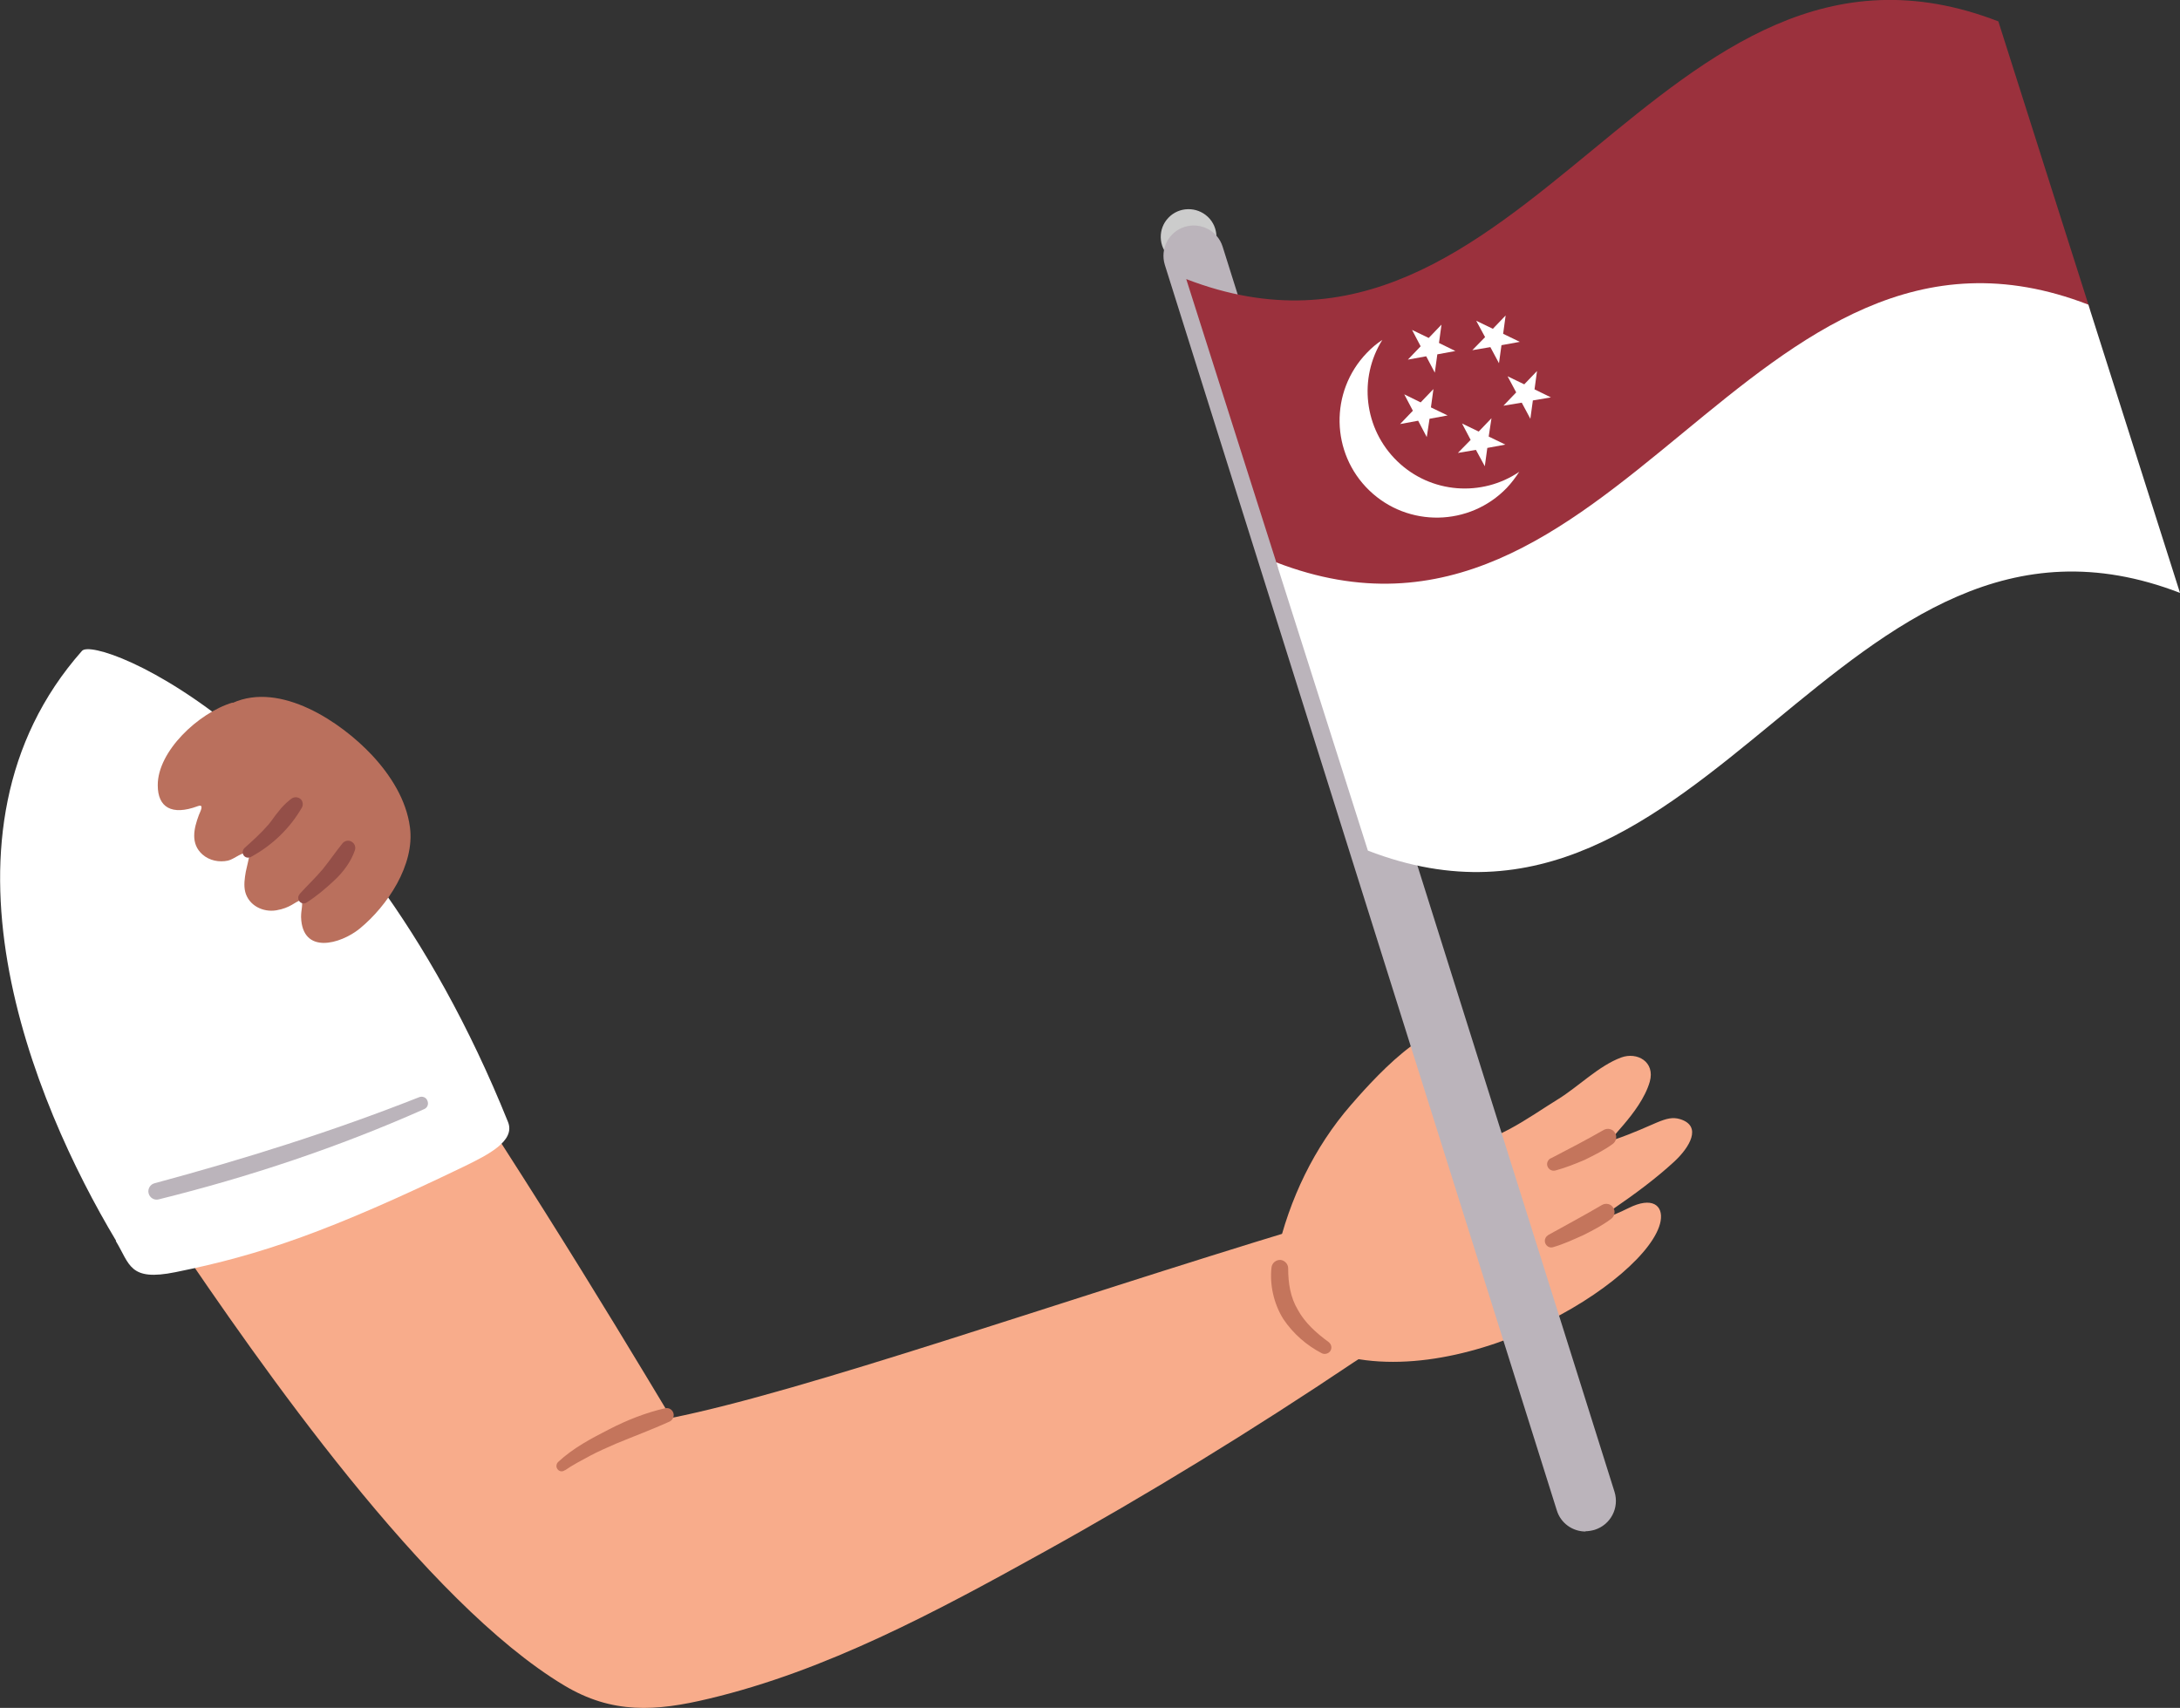 <?xml version="1.0" encoding="UTF-8"?><svg id="Layer_2" xmlns="http://www.w3.org/2000/svg" viewBox="0 0 78.49 61.5"><rect x="0" y="0" width="78.49" height="61.5" fill="#333333" stroke="none"/><defs><style>.cls-1{fill:#fff;}.cls-2{fill:#c4755c;}.cls-3{fill:#9b313d;}.cls-4{fill:#ba705d;}.cls-5{fill:#bbb4bb;}.cls-6{fill:#944f48;}.cls-7{fill:#ccc;}.cls-8{fill:#f8ac8b;}</style></defs><g id="Layer_1-2"><path class="cls-8" d="m50.47,45.01c-1.27-1.56-3.6-.81-3.62-.79-8.81,2.67-17.81,5.86-22.68,6.84-2.31-3.84-6.03-10.03-11.7-18.28-5.26-7.67-12.83-3.73-11.69,1.94.64,3.18,3.62,7.08,5.4,9.71,3.21,4.75,9.14,13.27,14.13,16.26,1.73,1.04,3.3.94,5.21.48,4.22-1,8.2-3.14,11.97-5.23,3.85-2.13,7.61-4.44,11.26-6.89,1-.67,2.05-.94,2.27-1.93.14-.18.1-1.3-.55-2.11"/><path class="cls-2" d="m20.09,52.65c.56-.52,1.2-.85,1.84-1.18.64-.33,1.32-.6,2.02-.76.14-.03.27.06.3.19.03.12-.04.24-.14.29-.64.29-1.29.53-1.94.8-.32.14-.64.28-.94.44-.3.16-.62.33-.88.51h-.01c-.09.07-.21.05-.27-.04-.06-.08-.04-.19.03-.26"/><path class="cls-8" d="m60.28,41.83c-.65.6-1.42,1.17-2.15,1.67-.1.07-.43.4-.55.4.05,0,.11.01.16,0,.3-.13.6-.25.9-.4.84-.42,1.25-.1,1.15.47-.19,1.06-2.06,2.7-4.49,3.82-2.43,1.13-5.41,1.72-7.71.79-1.12-.45-1.92-2.08-1.62-3.41.45-1.98,1.34-3.85,2.67-5.38.5-.57,3.16-3.69,4.06-2.38.57.83-1.77,3.68-.32,3.8,1.27.1,2.69-1,3.72-1.63.73-.45,1.46-1.2,2.27-1.5.57-.21,1.23.15,1.03.87-.34,1.18-1.74,2.25-1.28,2.09,1.48-.51,1.84-.9,2.37-.74.81.25.34,1.02-.21,1.53"/><path class="cls-2" d="m55.84,41.71c.64-.33,1.29-.67,1.9-1.02.14-.08.33-.04.41.11.08.13.04.3-.08.39-.31.23-.66.4-1,.57-.35.15-.7.29-1.07.39-.13.03-.25-.04-.29-.17-.03-.11.03-.22.12-.27"/><path class="cls-2" d="m55.73,44.48c.65-.36,1.32-.72,1.95-1.09.14-.08.33-.04.41.11.08.13.04.3-.08.39-.32.24-.67.42-1.01.59-.36.16-.7.32-1.08.43-.12.04-.25-.03-.29-.16-.03-.11.02-.22.11-.27"/><path class="cls-2" d="m47.59,48.73c-.54-.28-1.03-.7-1.39-1.24-.34-.55-.49-1.23-.42-1.85.02-.16.16-.28.33-.27.15.02.27.15.27.3,0,.54.08,1.05.35,1.5.25.46.66.83,1.11,1.16.1.08.13.22.05.33-.07.09-.2.12-.3.07"/><path class="cls-1" d="m4.18,44.68c-2.98-4.98-7.03-14.68-1.23-21.24.48-.6,9.71,2.98,15.34,16.96.28.69-.74,1.19-1.53,1.58-4.89,2.36-7.37,3.21-10.44,3.83-1.67.34-1.64-.28-2.15-1.12"/><path class="cls-5" d="m15.27,39.94c-3.08,1.37-6.29,2.44-9.56,3.25-.16.04-.32-.06-.36-.22-.04-.16.06-.32.21-.36,3.23-.87,6.42-1.87,9.53-3.1.12-.05.26.01.3.13.05.12,0,.25-.12.3"/><path class="cls-7" d="m43.49,7.81c.4.38.41,1.02.03,1.41-.38.4-1.02.41-1.42.03-.4-.38-.41-1.02-.03-1.41.38-.4,1.02-.41,1.42-.03"/><path class="cls-5" d="m57.09,55.15c-.47,0-.9-.3-1.04-.77l-14.11-44.84c-.18-.58.14-1.19.71-1.37.58-.18,1.19.14,1.37.71l14.11,44.84c.18.58-.14,1.19-.72,1.37-.11.03-.22.05-.33.05"/><path class="cls-3" d="m75.25,11.15c-12.23-4.72-17.01,14.01-29.24,9.28-1.1-3.46-2.2-6.92-3.3-10.38,12.23,4.72,17.01-14.01,29.24-9.28,1.1,3.46,2.2,6.92,3.3,10.38"/><path class="cls-1" d="m78.49,21.35c-12.23-4.72-17.01,14.01-29.24,9.28-1.1-3.46-2.2-6.92-3.3-10.38,12.23,4.72,17.01-14.01,29.24-9.28,1.1,3.46,2.2,6.92,3.3,10.38"/><path class="cls-1" d="m50.31,16.61c-1.21-1.17-1.4-3-.54-4.37-.2.13-.39.29-.56.47-1.34,1.39-1.3,3.61.09,4.95,1.39,1.34,3.61,1.3,4.95-.09.17-.18.32-.38.45-.58-1.34.91-3.18.79-4.39-.38"/><polygon class="cls-1" points="50.84 11.88 51.44 12.17 51.9 11.69 51.81 12.35 52.4 12.64 51.75 12.76 51.66 13.42 51.35 12.83 50.69 12.95 51.15 12.47 50.84 11.88"/><polygon class="cls-1" points="53.15 11.55 53.75 11.84 54.21 11.36 54.12 12.02 54.72 12.31 54.06 12.43 53.97 13.08 53.66 12.5 53.01 12.61 53.47 12.14 53.15 11.55"/><polygon class="cls-1" points="54.28 13.55 54.88 13.84 55.34 13.36 55.25 14.02 55.84 14.31 55.19 14.42 55.1 15.08 54.79 14.5 54.13 14.61 54.59 14.13 54.28 13.55"/><polygon class="cls-1" points="52.64 15.25 53.24 15.54 53.7 15.06 53.6 15.72 54.2 16.01 53.55 16.13 53.46 16.79 53.14 16.2 52.49 16.31 52.95 15.84 52.64 15.25"/><polygon class="cls-1" points="50.56 14.2 51.15 14.49 51.61 14.01 51.52 14.67 52.12 14.96 51.47 15.08 51.37 15.74 51.06 15.15 50.41 15.27 50.87 14.79 50.56 14.2"/><path class="cls-4" d="m8.37,25.3c-1.23.37-2.7,1.76-2.69,2.98,0,.79.5,1.1,1.44.75.25-.09.09.19.04.32-.18.48-.31,1.03.13,1.42.25.22.6.29.92.22.23-.05.54-.36.78-.27.02,0-.13.61-.14.67-.04.23-.08.49-.02.73.13.49.64.74,1.12.66.52-.09.65-.3.91-.38.05.21-.02.35-.02.62.04,1.37,1.42.98,2.11.42,1-.82,1.99-2.3,1.81-3.65-.13-.99-.7-1.88-1.36-2.59-1.13-1.21-3.3-2.66-5.02-1.89"/><path class="cls-6" d="m8.8,30.54c.3-.27.6-.54.86-.84.13-.15.23-.32.36-.47.12-.16.26-.3.42-.43l.04-.03c.11-.09.26-.08.36.02.07.08.08.2.03.29-.43.75-1.08,1.37-1.84,1.78-.1.05-.22.02-.27-.08-.04-.08-.02-.18.04-.24h0Z"/><path class="cls-6" d="m10.79,32.19c.28-.31.58-.59.83-.89.25-.31.46-.62.71-.93.09-.11.25-.13.36-.04.09.07.12.18.09.28-.14.42-.42.79-.74,1.09-.32.3-.64.57-1,.8-.09.06-.22.03-.27-.06-.05-.08-.04-.18.02-.24"/></g></svg>